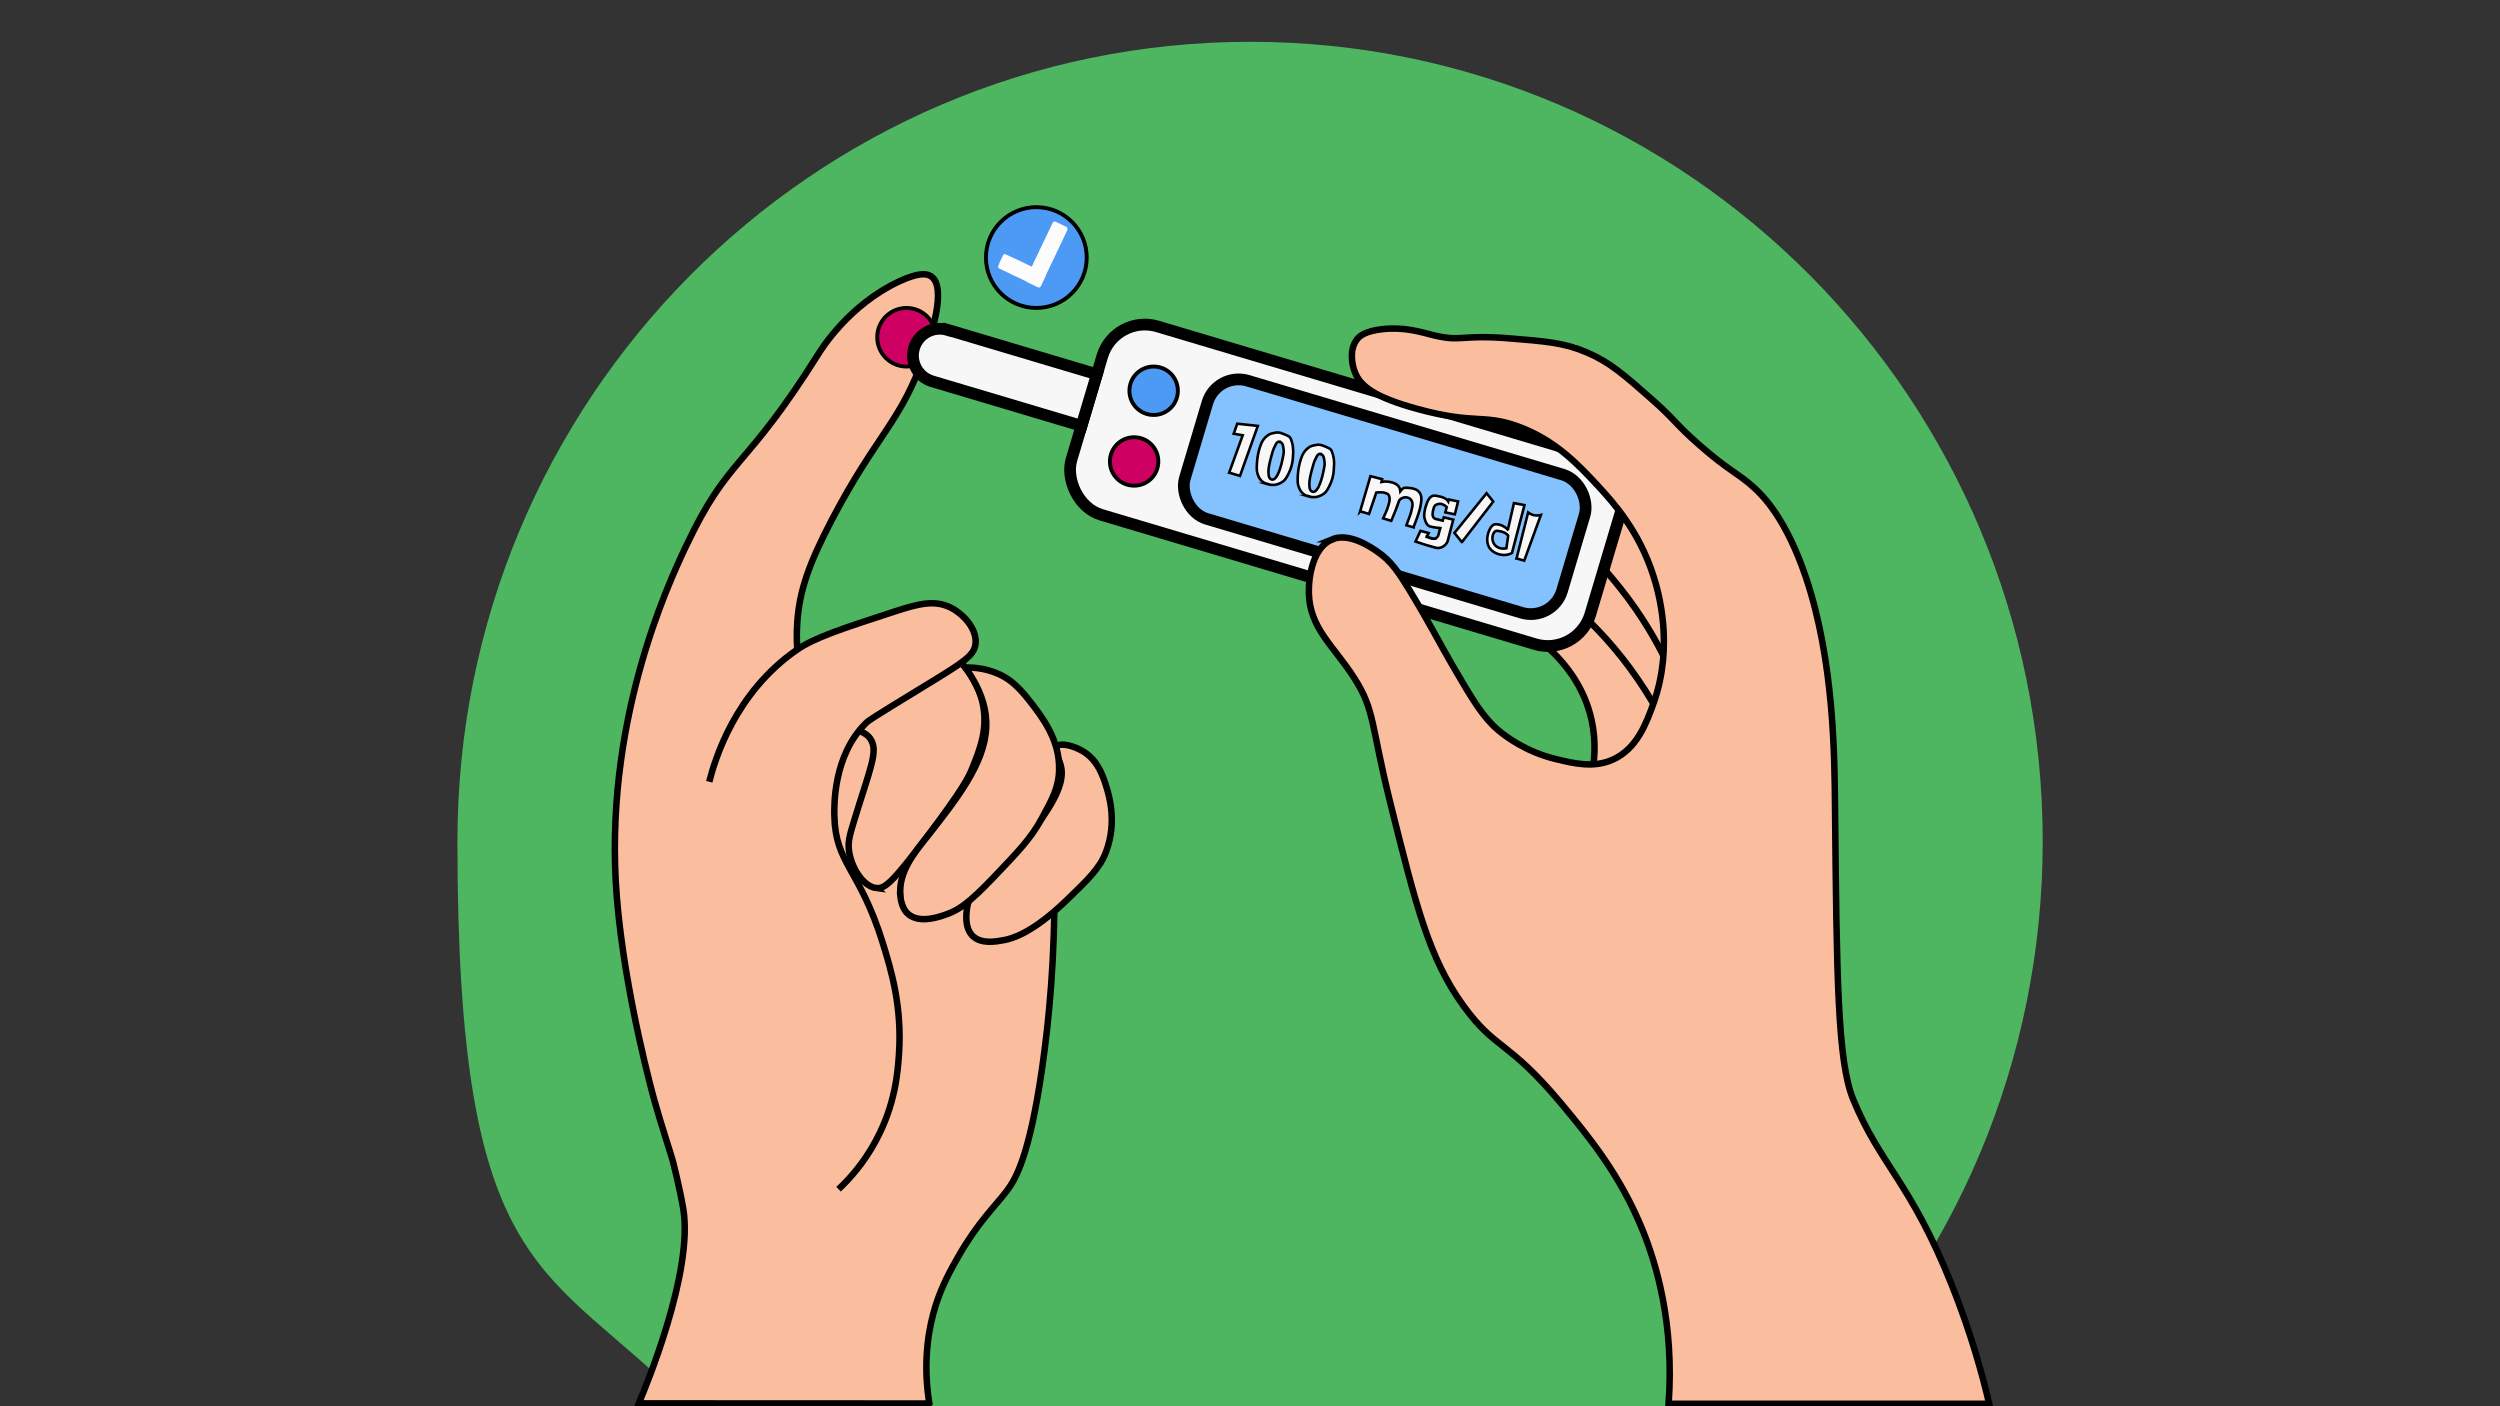 <?xml version="1.0" encoding="UTF-8"?>
<svg xmlns="http://www.w3.org/2000/svg" version="1.1" viewBox="0 0 1920 1080">
  <rect x="0" y="0" width="1920" height="1080" fill="#333333" stroke="none"/>
  <defs>
    <style>
      .cls-1 {
        fill: #ce0062;
      }

      .cls-1, .cls-2, .cls-3, .cls-4, .cls-5, .cls-6 {
        stroke: #000;
        stroke-miterlimit: 10;
      }

      .cls-1, .cls-5 {
        stroke-width: 3px;
      }

      .cls-2 {
        stroke-width: 2px;
      }

      .cls-2, .cls-3 {
        fill: #f7f7f7;
      }

      .cls-7 {
        fill: #fcfcfc;
      }

      .cls-3, .cls-6 {
        stroke-width: 9px;
      }

      .cls-4 {
        fill: #fabe9f;
        stroke-width: 5px;
      }

      .cls-8 {
        fill: #4eb561;
      }

      .cls-5 {
        fill: #4c9af4;
      }

      .cls-6 {
        fill: #83c1ff;
      }
    </style>
  </defs>
  <!-- Generator: Adobe Illustrator 28.7.1, SVG Export Plug-In . SVG Version: 1.2.0 Build 142)  -->
  <g>
    <g id="_x31_0">
      <path class="cls-8" d="M1390.7,1080c110-111.1,178.1-264.5,178.1-433.9,0-339.1-272.5-614-608.7-614S351.3,307,351.3,646.1s68,322.8,178.1,433.9h861.3Z"/>
      <path class="cls-4" d="M1222.4,595.5c2.2-10.7,3.6-25.5,0-42.2-10.9-50.5-58.2-74.1-65.8-77.8,20.6-7.9,41.3-15.7,61.9-23.6,24.3,31.6,48.5,63.2,72.8,94.8.6,27.1-14.9,49.4-35.2,54.6-15.6,4-29.3-3.3-33.7-5.8Z"/>
      <path class="cls-4" d="M1273.1,546.3c-5.8-10.5-13-21.9-21.7-33.7-15.2-20.5-31-36.4-44.9-48.4,8.5-20.9,17-41.8,25.5-62.7,54.7,21.9,82.9,68.5,73.9,104.1-5.2,20.4-21.7,33.7-32.9,40.6Z"/>
      <path class="cls-4" d="M1224.7,425.5c4.2,9.2,8.6,12.3,19.4,25.9,17.2,21.6,28.2,41.4,34.8,55,4.9-5.1,11.7-13.5,16.3-25.2,22.4-57.9-34.5-138.7-58.1-133.5-15.9,3.5-25.9,48.3-12.4,77.8Z"/>
      <g>
        <path class="cls-4" d="M713.7,1077.8c-5.5-34.4.3-60.3,4.6-74.3,5.1-16.4,12.1-28.7,17.8-38.7,15-26.2,27.7-37.8,37.2-50.3,6.2-8.3,17.1-25.1,27.1-94.5,5.2-36.2,10.1-85.6,9.3-145.5-64.5-49.8-129-99.6-193.5-149.4-2.6-11.1-5.2-27.6-3.9-47.2,1.7-24.4,9-45,26.3-78.2,34.6-66.2,53.5-75.6,71.2-127,4.7-13.7,17.8-51.6,5.4-60.4-3.2-2.2-9.1-3.4-24.8,3.9-38.2,17.9-59.3,51.5-61.9,55.7-57,90.8-68.6,77.9-101.4,147.1-15,31.5-64,138-53.4,269.8,6.1,75.5,29,156.8,29,156.8,5.8,20.4,10.5,34.1,14.1,46.2,0,0,5.2,20.4,7.9,36.3,8.3,48.6-29.4,138.5-34.1,149.7,74.3,0,148.7,0,223,.1Z"/>
        <path class="cls-4" d="M673.1,682c6.2.7,11.7-3.4,38.7-39.2,28.1-37.3,32.2-46.2,34.6-52.1,6.3-15.4,12.5-31.2,8.3-50.6-3.3-15-11.3-25.4-16.5-31-67.2,28.3-82.8,42-81.1,49.1,1,4.1,7.1,2.9,11.4,9.3,6.3,9.4-.1,22-12.9,64-3.2,10.5-4.4,15.2-3.6,21.7,1.6,12.5,10.4,27.6,21.2,28.9Z"/>
        <path class="cls-4" d="M742.5,698.8c-.4,3.2-1.7,14,4.6,20.1,6.6,6.3,17.7,4.3,24,3.1,5.9-1.1,21.4-5,48-30.6,17.2-16.6,25.9-24.9,30.6-37.9,8.1-22.3,2.2-42.1,0-49.2-2.6-8.4-6.4-19.8-17-26.7-7.7-5-18.9-7.7-21.7-4-2.2,2.8,1.8,7.7,3.5,13.6,2.1,7.3,1.8,18.5-14.7,41.7-28.4,39.9-54.1,43.9-57.3,69.8Z"/>
        <path class="cls-4" d="M691.4,687.8c.9,9.7,5.3,13.6,6.2,14.3,9.1,7.7,25.1,1.7,30.6-.4,8.4-3.2,15.8-8,34.5-27.5,19.3-20.2,29-30.3,37.2-45.3,8.2-15,13.3-24.3,13.5-37.9.5-23-13.1-40.5-23.2-53.4-9.5-12.2-16.5-16.4-19-17.8-11.9-6.7-23.6-7.3-29.8-7.1,14.3,19.9,16.5,35.7,16,46.1-1.2,27.7-22.8,55.1-45.5,84-9.2,11.6-22.1,26.7-20.4,45Z"/>
        <path class="cls-4" d="M644,913.3c8.1-7.6,19.3-19.8,28.6-37.2,14.9-27.5,16.9-52.5,17.8-66.6,2.5-36.4-5.9-64.2-12.4-85.2-17.8-57.3-36.3-60.5-37.2-97.5-.2-7.6-1-46.3,24-71.2,2.4-2.4,3.8-3.4,42.6-27.1,32.6-19.9,40.8-24.8,41.8-34.1,1.2-11.3-9.2-22.9-19.4-27.9-12.2-6-24.8-2.7-42.6,3.1-41.1,13.4-61.6,20.1-75.1,29.4-47.8,33-63.1,84.6-67.4,101.4"/>
        <circle class="cls-1" cx="696.2" cy="259" r="22.5"/>
      </g>
      <g>
        <rect class="cls-3" x="825.9" y="297.5" width="415.8" height="151" rx="34.1" ry="34.1" transform="translate(149.8 -280.1) rotate(16.6)"/>
        <circle class="cls-5" cx="886" cy="300.1" r="18.6"/>
        <circle class="cls-1" cx="871" cy="354.4" r="18.6"/>
        <rect class="cls-6" x="912.1" y="326.4" width="302.3" height="110.7" rx="25" ry="25" transform="translate(153.6 -288.1) rotate(16.6)"/>
        <path class="cls-3" d="M719.6,266.8h119.7v41.3h-119.7c-11.4,0-20.6-9.2-20.6-20.6h0c0-11.4,9.2-20.6,20.6-20.6Z" transform="translate(114.3 -208) rotate(16.6)"/>
      </g>
      <path class="cls-4" d="M1022.7,414.3c13-5.4,28.5,4.9,34.5,8.9,11.2,7.5,17,16.5,25.2,29.9,16.3,26.9,22.5,39.6,33.3,58.2,15.3,26.3,23.2,39.6,35.2,49.7,5.1,4.2,20.8,16.5,44.5,22.1,13.7,3.3,28.5,6.8,43,.4,18.8-8.3,26-28.2,31.4-43.1,16.3-45.3,3.5-87.1,0-98.2-11.1-34.6-30.8-56.3-42.6-69.1-14.7-15.8-32.7-35.3-61.9-45.8-26.3-9.4-32.9-1.2-76.6-13.2-33.8-9.2-43.9-17.9-48-27.9-2.7-6.7-4.4-18.1,1.5-25.6,2.1-2.7,6.4-6.3,19.4-7.8,17.3-1.9,29.8,2.3,39.5,4.7,21.3,5.2,20.8-.6,57.3,2.3,28.6,2.3,43,3.4,60.4,10.9,17.3,7.4,28.2,16.9,49.5,35.7,18.4,16.2,18.2,19.1,37.2,35.7,22.6,19.8,29.6,21.4,41.8,32.6,7,6.4,24.5,24,39.5,68.3,21.9,64.7,22.1,138.7,22.5,177.7,1.3,129.4,1.9,194.2,13.9,223.5,20.7,50.5,44,63.4,75.5,142,15.2,37.9,24,70.5,29,91.9h-246.2c4.5-62.2-9.8-108-19.7-132.7-17.6-43.7-42.5-73.5-62.7-97.8-41.5-49.6-50.3-40.7-75.5-75.6-26.1-36.3-36-75.8-55.7-154.8-15.3-61.4-11.8-71.5-27.9-96.6-15.9-24.8-34.2-38.1-34.8-65.2-.3-13.6,3.6-35.2,17.8-41.1Z"/>
      <g>
        <path class="cls-2" d="M944,363l10.4-28.7-6.9-1.2,2.7-7.7,15.8,1.7-13.7,38.4-8.2-2.5Z"/>
        <path class="cls-2" d="M973.5,371.8c-3-.8-5.3-2.6-6.7-5.4-.8-1.7-1.3-3.2-1.5-4.7-.2-1.5-.1-3.4,0-5.8.3-4.9,1.2-9.7,2.9-14.2,1-2.8,2.6-5.1,4.7-6.8,1.1-.9,2.1-1.5,3.1-1.8,1-.3,2.3-.6,4-.9,1.7-.2,3.5.1,5.5,1,.4.1.9.4,1.5.6.7.3,1.2.5,1.5.7.4.2.8.4,1.2.6s.8.6,1.1,1c.3.4.6.8.7,1.3.7,1.7,1.1,3.5,1.4,5.2.2,1.8.3,3.2.3,4.2,0,1-.1,2.8-.3,5.4-.3,3.9-1.4,7.9-3.4,11.8-.9,1.9-1.8,3.3-2.6,4.3-.8,1-1.9,1.8-3.4,2.6-1.8.9-3.5,1.4-5,1.5-1.5.1-3.3,0-5.3-.6ZM982.8,339.2c-.3,0-.5,0-.8,0-.2,0-.5.1-.7.3-.2.2-.4.3-.6.4-.2.1-.3.4-.5.7-.2.3-.3.5-.4.7-.1.2-.2.4-.4.8s-.3.6-.4.8c-1,1.8-1.9,4.5-2.8,8.2-.2.7-.4,1.8-.8,3.1-.3,1.4-.6,2.4-.7,3.1-.1.7-.3,1.6-.4,2.7-.1,1.1-.2,2.2-.1,3.4,0,2.9,1,4.6,2.6,4.9,1.5.3,2.9-.9,4.3-3.5.7-1.5,1.4-3,1.9-4.6.5-1.6.9-2.8,1.1-3.7.2-.9.6-2.5,1.1-4.9.4-1.8.6-3.2.7-4.2,0-1.1,0-2.3-.3-3.6-.1-.9-.3-1.6-.4-2-.1-.5-.4-1-.8-1.5-.4-.5-.9-.8-1.6-.9Z"/>
        <path class="cls-2" d="M1004.9,381.2c-3-.8-5.3-2.6-6.7-5.4-.8-1.6-1.3-3.2-1.5-4.7-.2-1.5-.1-3.4,0-5.8.3-4.9,1.2-9.7,2.9-14.2,1-2.8,2.6-5.1,4.7-6.8,1.1-.9,2.1-1.5,3.1-1.8,1-.3,2.3-.6,4-.9,1.7-.2,3.5.1,5.5,1,.4.1.9.4,1.5.6.7.3,1.2.5,1.5.7.4.2.8.4,1.2.6.5.3.8.6,1.1,1,.3.4.6.8.7,1.3.7,1.7,1.1,3.5,1.4,5.2s.3,3.2.3,4.2c0,1-.1,2.8-.3,5.4-.3,3.9-1.4,7.9-3.4,11.8-.9,1.9-1.8,3.3-2.6,4.3-.8,1-1.9,1.8-3.4,2.6-1.8.9-3.5,1.4-5,1.5-1.5.1-3.3,0-5.3-.6ZM1014.2,348.6c-.3,0-.5,0-.8,0-.2,0-.5.1-.7.3s-.4.3-.6.4c-.2.1-.3.4-.5.7-.2.3-.3.5-.4.7-.1.2-.2.4-.4.8s-.3.6-.4.8c-1,1.8-1.9,4.5-2.8,8.2-.2.7-.4,1.8-.8,3.1-.3,1.4-.6,2.4-.7,3.1-.1.7-.3,1.6-.4,2.7-.1,1.1-.2,2.2-.1,3.4,0,2.9,1,4.6,2.6,4.9,1.5.3,2.9-.9,4.3-3.5.7-1.5,1.4-3,1.9-4.6.5-1.6.9-2.8,1.1-3.7s.6-2.5,1.1-4.9c.4-1.8.6-3.2.7-4.2,0-1.1,0-2.3-.3-3.6-.1-.9-.3-1.6-.4-2-.1-.5-.4-1-.8-1.5-.4-.5-.9-.8-1.6-.9Z"/>
        <path class="cls-2" d="M1044.5,393l8-27.3,9,2.3-.5,2.1c1.5-.3,3.2-.4,4.9-.2,6,.7,9.2,3.1,9.6,7.3,1.1-1.5,2.1-2.3,3.1-2.5,1-.2,2.7-.1,5.1.2,2.3.4,4,1,5.1,1.9.8.7,1.4,1.4,1.8,2,.4.7.7,1.6.9,2.6s.2,2.3,0,3.8c-.2,1.5-.4,2.9-.7,4.2s-.7,2.9-1.3,4.7c-.6,1.8-1.1,3.2-1.4,4.2-.4,1-.9,2.3-1.5,3.9-.6,1.6-1,2.5-1,2.8l-5.5-1.6c.4-1.2,1-2.8,1.8-4.8.8-2,1.3-3.6,1.7-4.9.4-1.3.7-3,1.1-4.9.3-1.8,0-3.3-.7-4.5-.8-1.2-1.8-1.9-3.1-2.2-1.2-.3-2.5-.2-3.8.3-1.3.5-2.2,1.3-2.7,2.4-1.3,4-3.3,9.1-5.9,15.2l-6.2-1.9c.2-.4.5-1.1.9-2.1.4-.9.8-1.8,1.1-2.4.3-.7.6-1.5,1-2.5.4-1,.7-1.9.9-2.7.2-.8.4-1.6.7-2.5.2-.9.3-1.7.3-2.4,0-.7,0-1.3-.2-2-.1-.6-.3-1.2-.7-1.6-.4-.4-.9-.8-1.5-1-.7-.2-1.1-.3-1.3-.4-.2-.1-.6-.2-1.1-.3-.6,0-.9,0-1-.1-.1,0-.4,0-1,0-.5,0-.9,0-1,0-.1,0-.5,0-1.1,0-.6,0-1,0-1.3.1l-5.6,16.5-6.6-2Z"/>
        <path class="cls-2" d="M1100,413.5c1.1.3,2,.2,2.9-.3.9-.5,1.5-1.3,1.8-2.4l1.4-5.1c-.2,0-1.3-.2-3.3-.5-2-.3-3.6-.6-4.6-.9-1.4-.4-2.5-1.6-3.3-3.6-.8-2-1.2-3.7-1.1-5.3.1-2.7.8-5.7,2-8.9,1.6-4.3,3.8-6.3,6.7-5.8,5.2.7,8.5,2.2,9.8,4.4l.4-1.5,7.1,1.5-2.5,9.9-7.3-1.5,1.1-4.1c-.9-.9-2-1.6-3.3-2.1s-2.7-.5-4,0c-1.4.4-2.2,1.3-2.6,2.5-.3,1-.5,1.9-.7,2.6-.1.7-.2,1.5-.3,2.4,0,.9.1,1.6.5,2.3.3.6.9,1.1,1.6,1.4l5.7,1.4.8-2.6,7.3,1.8-4.1,15.7v.3c-.5,1.4-1.2,2.6-2.2,3.5-1,.9-2.1,1.6-3.2,1.9-1.6.5-3.1.5-4.6,0,0,0-.2,0-.3-.1-.2,0-.3-.1-.4-.1l-6.9-2-7.3-2.4,3.8-8.2,6.3,1.7-1.5,2.9,4.1,1.4h.5Z"/>
        <path class="cls-2" d="M1122.7,416.3l-5.7-7,24.7-30.5,5.1,6.4-24,31.1Z"/>
        <path class="cls-2" d="M1158.1,406.6l4.6-20.2,8.1,1.5-9.6,36.8c-2.9,1.6-6,1.9-9.1,1.2-2.7-.6-4.9-1.7-6.6-3.3-1.7-1.6-2.7-3.5-3.1-5.7-.3-1.9-.3-3.9.2-6.1.5-2.2,1.3-4.1,2.3-5.7,1.1-1.6,2.3-2.4,3.5-2.5,1.8,0,3.6.3,5.3,1.1,1.7.8,3.1,1.8,4.2,3ZM1150.2,407.7c-1.8-.2-3,.9-3.7,3.2-.6,2.3-.4,4.5.8,6.6.8,1.4,2.1,2.5,3.8,3.2,1.7.7,3.6.8,5.8.4l1.4-9.7c-1.5-2-4.2-3.3-8.1-3.7Z"/>
        <path class="cls-2" d="M1164.7,428.9l8.9-35.3c3,2.2,6.3,2.8,9.8,1.9l-12.8,35.1-5.8-1.7Z"/>
      </g>
      <g>
        <circle class="cls-5" cx="795.9" cy="197.8" r="38.7"/>
        <path class="cls-7" d="M819.5,174.7c-.2-.3-.5-.5-.8-.6-2.6-1.3-5.3-2.5-7.9-3.8,0,0-.1,0-.2,0-.5-.2-.9-.2-1.4,0-.3.2-.6.4-.7.8-.3.6-.6,1.2-.9,1.8-4.8,10-9.5,19.9-14.3,29.9,0,0,0,.1,0,.2,0,0,0,.1-.1.2-.2.5-.4.9-.7,1.4,0,0,0,.1-.1.2,0,0-.1,0-.2-.1-4.5-2.2-9.1-4.3-13.6-6.5-.1,0-.2-.1-.3-.1h0s0,0,0,0c-2-1-4.1-2-6.2-2.9-.3-.2-.7-.1-1,0-.4.2-.6.5-.8.9-.9,1.9-1.8,3.8-2.7,5.7,0,0,0,.1,0,.2h0c-.4.7-.7,1.4-1,2.2,0,.2-.1.5-.1.7,0,.5.2.9.7,1.2,7,3.3,13.9,6.7,20.9,10,.2,0,.3.1.4.3.1.1.3.2.4.3,2.7,1.3,5.4,2.6,8.1,3.9.2,0,.4.1.6.2,0,0,.1,0,.2,0,.3,0,.5,0,.7-.1.4-.2.7-.5.9-.9,1.2-2.6,2.5-5.2,3.7-7.8,0-.2.2-.4.2-.6,0-.2,0-.3.1-.4,4.7-9.9,9.4-19.7,14.1-29.6,0-.1.1-.2.1-.3,0,0,0-.1.1-.2.4-.9.9-1.8,1.3-2.7.2-.5.4-.9.7-1.4.3-.6.2-1.2-.1-1.7Z"/>
      </g>
    </g>
  </g>
</svg>